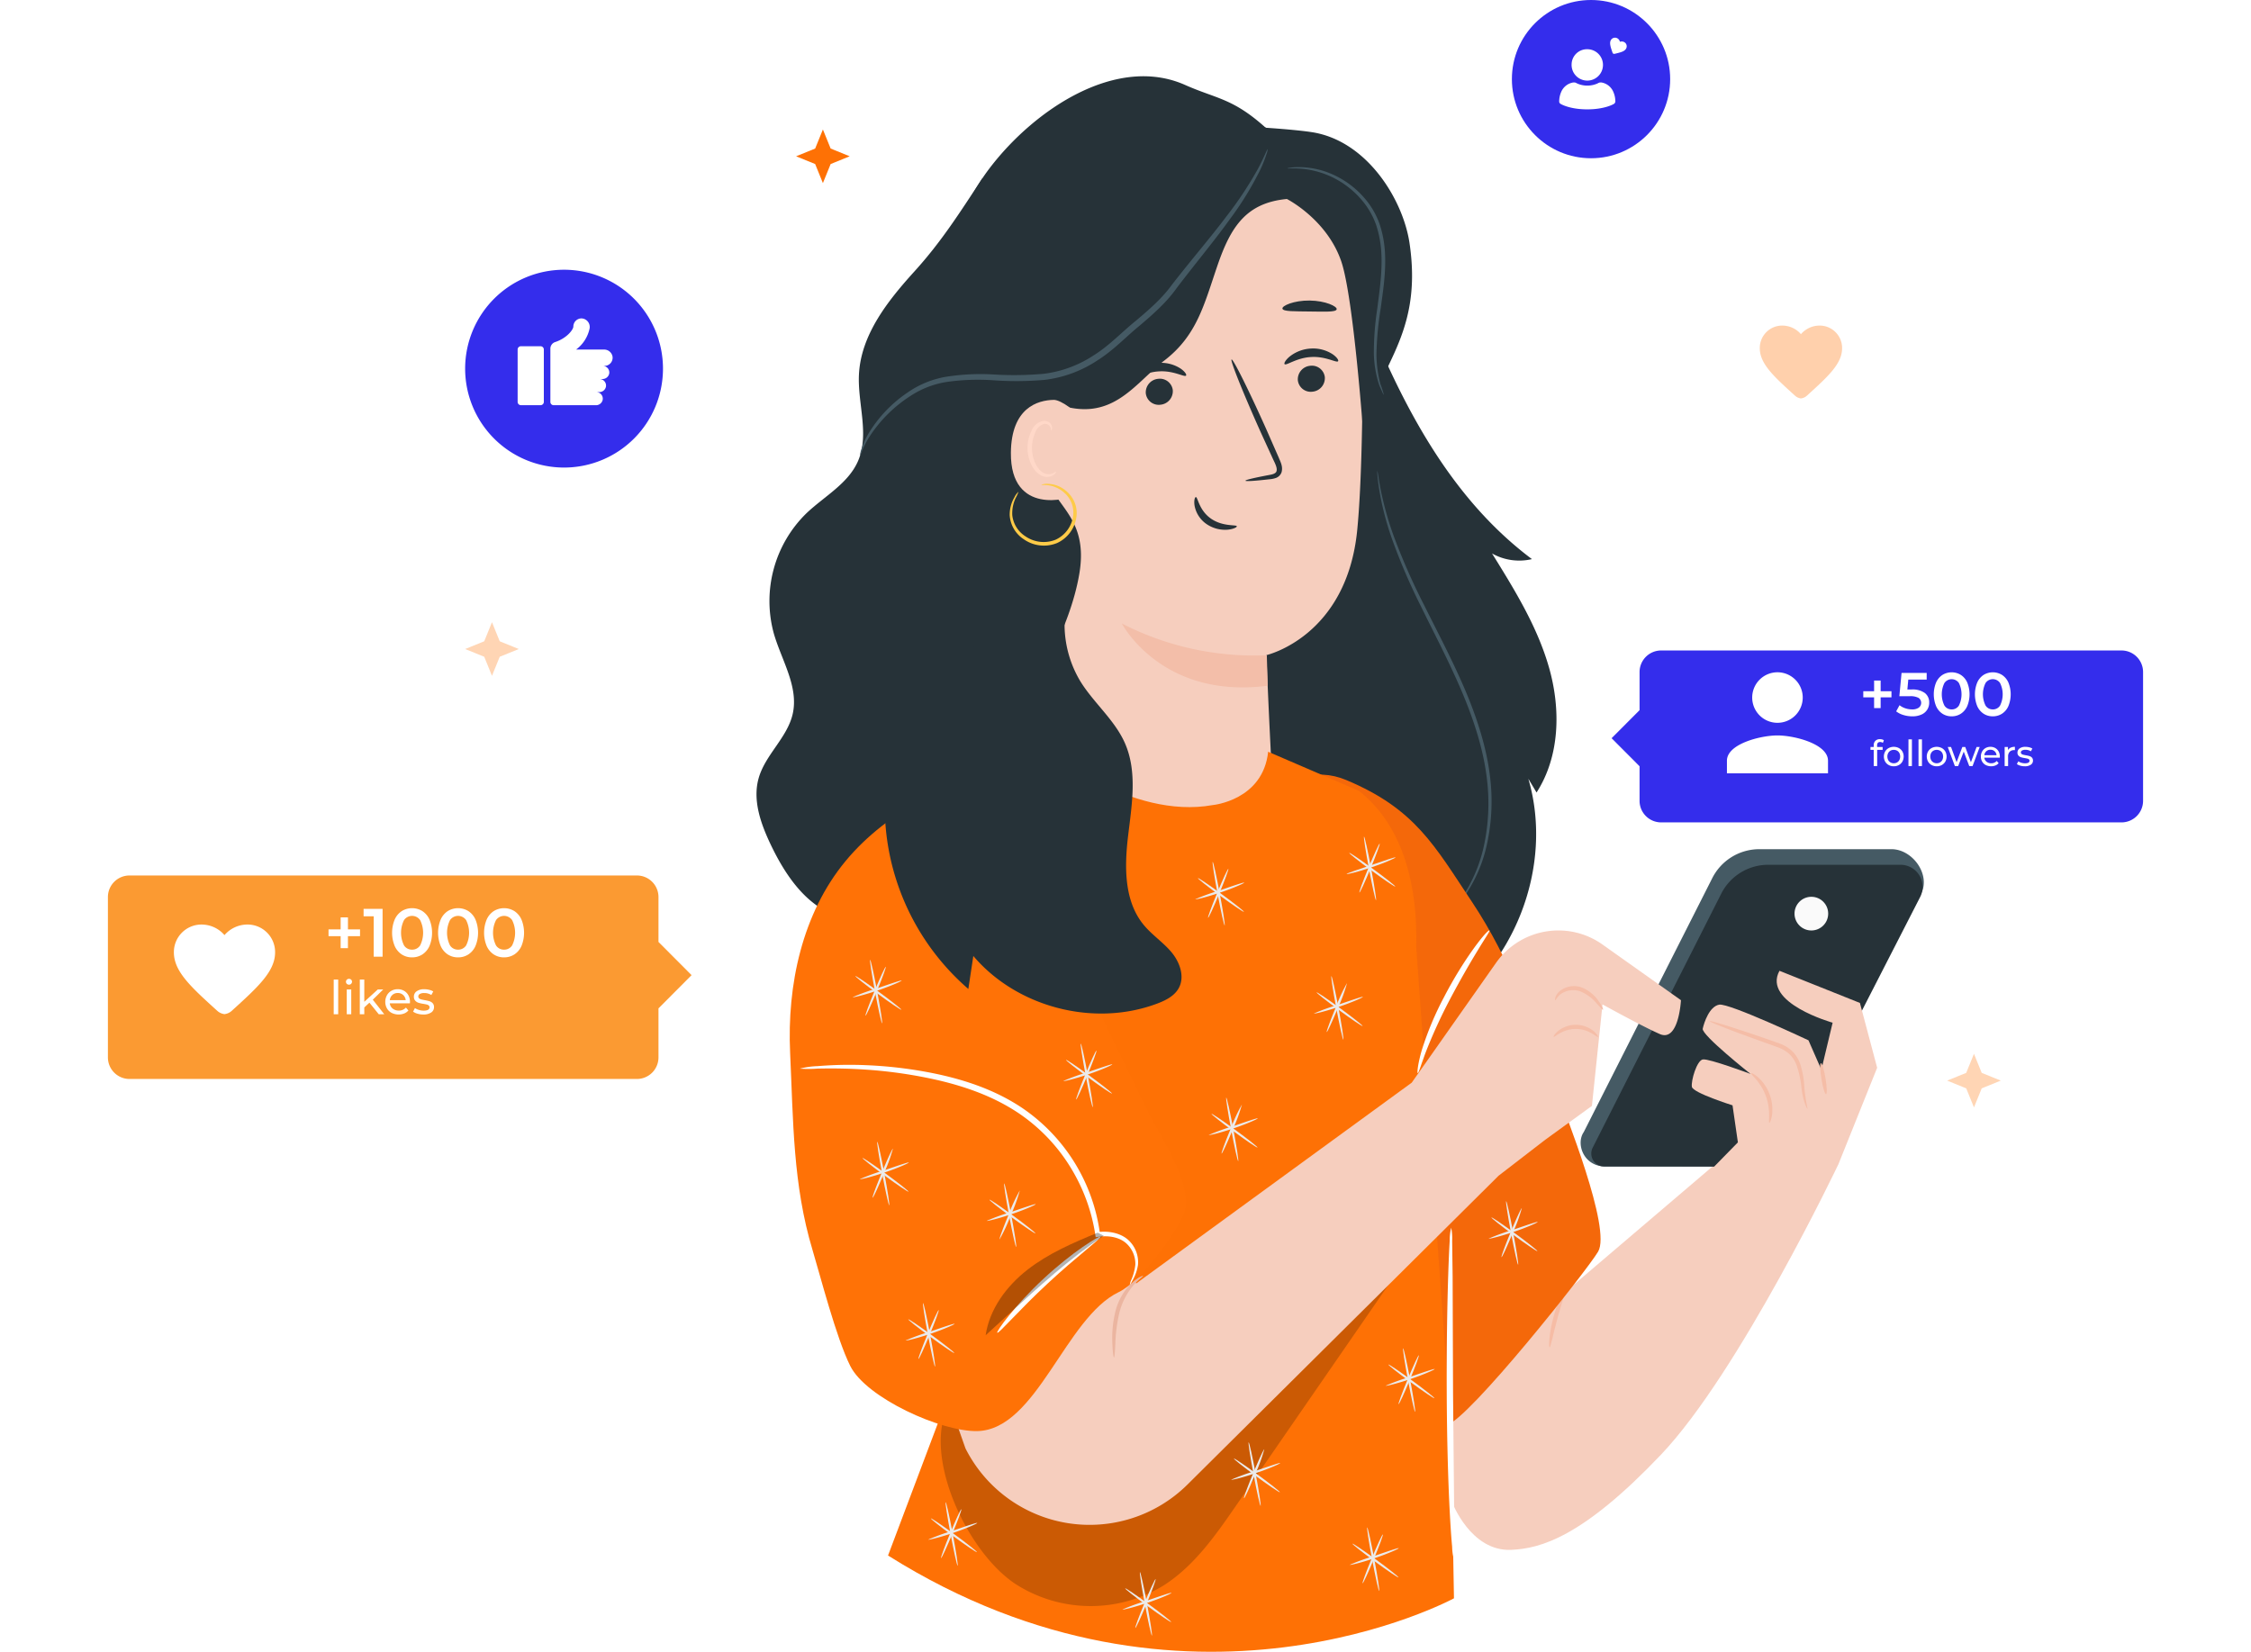 <svg id="banner-graph_1_" data-name="banner-graph (1)" xmlns="http://www.w3.org/2000/svg" xmlns:xlink="http://www.w3.org/1999/xlink" width="625.787" height="459.269" viewBox="0 0 625.787 459.269">
  <defs>
    <filter id="联合_10" x="418.035" y="150.861" width="207.752" height="107.8" filterUnits="userSpaceOnUse">
      <feOffset dy="3" input="SourceAlpha"/>
      <feGaussianBlur stdDeviation="10" result="blur"/>
      <feFlood flood-opacity="0.161"/>
      <feComposite operator="in" in2="blur"/>
      <feComposite in="SourceGraphic"/>
    </filter>
    <filter id="联合_10-2" x="0" y="213.419" width="222.262" height="116.579" filterUnits="userSpaceOnUse">
      <feOffset dy="3" input="SourceAlpha"/>
      <feGaussianBlur stdDeviation="10" result="blur-2"/>
      <feFlood flood-opacity="0.161"/>
      <feComposite operator="in" in2="blur-2"/>
      <feComposite in="SourceGraphic"/>
    </filter>
  </defs>
  <path id="路径_2459" data-name="路径 2459" d="M338.315,60.189c108.688,0,196.8,88.787,196.8,198.311S447,456.81,338.315,456.81s-196.8-88.786-196.8-198.31,88.109-198.311,196.8-198.311Z" fill="#fff"/>
  <g id="组_1421" data-name="组 1421">
    <g id="组_1154" data-name="组 1154">
      <g id="组_1121" data-name="组 1121">
        <g id="组_1120" data-name="组 1120">
          <g id="组_1119" data-name="组 1119">
            <path id="路径_1999" data-name="路径 1999" d="M431.494,326.853l4.068,32.016,48.821-41.608,26.7,6.446s-27.53,57.808-49.278,80.708-33.475,26.152-41.682,26.512c-11.284.494-16.438-13.247-16.438-13.247l-4.916-79.569Z" fill="#f6cebe"/>
          </g>
        </g>
      </g>
      <g id="组_1153" data-name="组 1153">
        <g id="组_1126" data-name="组 1126">
          <g id="组_1125" data-name="组 1125">
            <g id="组_1124" data-name="组 1124">
              <g id="组_1123" data-name="组 1123">
                <g id="组_1122" data-name="组 1122">
                  <path id="路径_2000" data-name="路径 2000" d="M435.374,358.015c-.272-.135-2.162,3.318-3.44,7.975-1.294,4.653-1.446,8.587-1.143,8.611.333.04.989-3.756,2.256-8.3C434.295,361.746,435.68,358.153,435.374,358.015Z" fill="#f6bca5"/>
                </g>
              </g>
            </g>
          </g>
        </g>
        <g id="组_1133" data-name="组 1133">
          <g id="组_1129" data-name="组 1129">
            <g id="组_1128" data-name="组 1128">
              <g id="组_1127" data-name="组 1127">
                <path id="路径_2001" data-name="路径 2001" d="M489.1,236.111h36.75c5.561,0,10.524,6.446,8.527,11.714L497.419,319.8a8.361,8.361,0,0,1-7.444,4.546l-44.8-.094c-5.141-.693-7.014-6.4-4.885-9.485L475.947,244.3a14.648,14.648,0,0,1,13.153-8.19Z" fill="#455a64"/>
              </g>
            </g>
          </g>
          <g id="组_1132" data-name="组 1132">
            <g id="组_1131" data-name="组 1131">
              <g id="组_1130" data-name="组 1130">
                <path id="路径_2002" data-name="路径 2002" d="M491.582,240.446h36.75a6.146,6.146,0,0,1,5.487,8.944l-36.077,70.417a8.361,8.361,0,0,1-7.444,4.546H446.009a3.618,3.618,0,0,1-3.238-5.245l35.661-70.47a14.637,14.637,0,0,1,13.15-8.192Z" fill="#263238"/>
              </g>
            </g>
          </g>
        </g>
        <g id="组_1149" data-name="组 1149">
          <g id="组_1136" data-name="组 1136">
            <g id="组_1135" data-name="组 1135">
              <g id="组_1134" data-name="组 1134">
                <path id="路径_2003" data-name="路径 2003" d="M494.7,269.926l22.366,8.934,4.791,18.022-10.773,26.825-39.52,5.749,11.576-11.828-1.49-10.3s-11.025-3.46-11.3-5.144,1.368-7.347,3.06-7.619,13.254,4.035,13.254,4.035-13.688-10.837-13.3-12.578,1.853-6.19,4.583-6.684,24.817,9.915,24.817,9.915l3.588,8.177,3.127-13.076s-19.63-5.5-14.779-14.428Z" fill="#f6cebe"/>
              </g>
            </g>
          </g>
          <g id="组_1140" data-name="组 1140">
            <g id="组_1139" data-name="组 1139">
              <g id="组_1138" data-name="组 1138">
                <g id="组_1137" data-name="组 1137">
                  <path id="路径_2004" data-name="路径 2004" d="M491.887,312.176c.131.04.548-.773.756-2.229a12.14,12.14,0,0,0-3.836-10.366c-1.1-.968-1.95-1.315-2.024-1.2-.222.265,2.69,2.36,4.105,6.321,1.507,3.927.656,7.417,1,7.474Z" fill="#f5bda7"/>
                </g>
              </g>
            </g>
          </g>
          <g id="组_1144" data-name="组 1144">
            <g id="组_1143" data-name="组 1143">
              <g id="组_1142" data-name="组 1142">
                <g id="组_1141" data-name="组 1141">
                  <path id="路径_2005" data-name="路径 2005" d="M502.515,308.278a48.837,48.837,0,0,1-.888-5.86,25.36,25.36,0,0,0-1.126-6.489,9.58,9.58,0,0,0-2.058-3.463,10.114,10.114,0,0,0-3.655-2.3c-5.346-1.943-10.161-3.51-13.688-4.65-3.52-1.123-5.723-1.742-5.776-1.59s2.054,1.042,5.507,2.36c3.433,1.328,8.278,3.046,13.527,4.949a9.359,9.359,0,0,1,3.275,2.014,8.776,8.776,0,0,1,1.873,3.046,28.409,28.409,0,0,1,1.311,6.214c.434,3.71,1.547,5.859,1.7,5.769Z" fill="#f5bda7"/>
                </g>
              </g>
            </g>
          </g>
          <g id="组_1148" data-name="组 1148">
            <g id="组_1147" data-name="组 1147">
              <g id="组_1146" data-name="组 1146">
                <g id="组_1145" data-name="组 1145">
                  <path id="路径_2006" data-name="路径 2006" d="M507.647,304.232c.313-.054.249-2.027-.145-4.408s-.965-4.273-1.281-4.223-.249,2.028.145,4.408S507.331,304.282,507.647,304.232Z" fill="#f5bda7"/>
                </g>
              </g>
            </g>
          </g>
        </g>
        <g id="组_1152" data-name="组 1152">
          <g id="组_1151" data-name="组 1151">
            <g id="组_1150" data-name="组 1150">
              <circle id="椭圆_145" data-name="椭圆 145" cx="4.682" cy="4.682" r="4.682" transform="translate(498.882 249.346)" fill="#fafafa"/>
            </g>
          </g>
        </g>
      </g>
    </g>
    <g id="组_1160" data-name="组 1160">
      <g id="组_1156" data-name="组 1156">
        <g id="组_1155" data-name="组 1155">
          <path id="路径_2007" data-name="路径 2007" d="M371,64.577c12.35,33.7,26.085,69.307,54.886,90.88a15.4,15.4,0,0,1-11.092-1.57c6.3,10.144,12.673,20.456,15.9,31.935s2.939,24.494-3.527,34.531l-2.283-3.826c7.185,24.478-3.991,53.091-25.9,66.318-9.472,5.719-22.11,8.483-31.384,2.454-7.051-4.583-10.373-12.982-13.281-20.843q-28.339-76.65-56.682-153.3c-5.272-14.256-10.628-29.336-8.016-44.3,2.939-16.855,16.8-31.3,33.589-34.995s35.482,3.564,45.3,17.608" fill="#263238"/>
        </g>
      </g>
      <g id="组_1159" data-name="组 1159">
        <g id="组_1158" data-name="组 1158">
          <g id="组_1157" data-name="组 1157">
            <path id="路径_2008" data-name="路径 2008" d="M403.984,252.892a6.522,6.522,0,0,0,.932-.952,29.286,29.286,0,0,0,2.377-2.986,39.99,39.99,0,0,0,5.746-12.763,55.573,55.573,0,0,0,1.136-20.705c-.962-7.807-3.611-16.1-7.175-24.377-3.588-8.292-7.632-15.877-11.089-22.857a180.98,180.98,0,0,1-8.342-18.9A90.394,90.394,0,0,1,383.8,135.97c-.625-3.228-.8-5.047-.9-5.033a6.788,6.788,0,0,0,.054,1.325c.054.868.212,2.142.457,3.776a80.6,80.6,0,0,0,3.477,13.553,169.64,169.64,0,0,0,8.177,19.078c3.42,7.017,7.431,14.6,10.995,22.84,3.544,8.231,6.183,16.418,7.182,24.1a56.014,56.014,0,0,1-.9,20.412,41.7,41.7,0,0,1-5.376,12.716c-1.8,2.75-3.083,4.069-2.985,4.155Z" fill="#455a64"/>
          </g>
        </g>
      </g>
    </g>
    <g id="组_1239" data-name="组 1239">
      <g id="组_1205" data-name="组 1205">
        <g id="组_1198" data-name="组 1198">
          <g id="组_1197" data-name="组 1197">
            <g id="组_1196" data-name="组 1196">
              <g id="组_1195" data-name="组 1195">
                <g id="组_1194" data-name="组 1194">
                  <g id="组_1164" data-name="组 1164">
                    <g id="组_1163" data-name="组 1163">
                      <g id="组_1162" data-name="组 1162">
                        <g id="组_1161" data-name="组 1161">
                          <path id="路径_2009" data-name="路径 2009" d="M333.238,45.587a47.84,47.84,0,0,1,45.61,47.731c.037,19.784-.276,41.3-1.533,54.062-2.925,29.689-25.247,34.77-25.247,34.77s.713,18.445,1.7,35.95c.938,16.674-12.736,31.343-30.556,32.779-17.65,1.419-32.782-10.682-33.982-27.174L283.25,95.591a47.828,47.828,0,0,1,49.987-50Z" fill="#f6cebe"/>
                        </g>
                      </g>
                    </g>
                  </g>
                  <g id="组_1174" data-name="组 1174">
                    <g id="组_1168" data-name="组 1168">
                      <g id="组_1167" data-name="组 1167">
                        <g id="组_1166" data-name="组 1166">
                          <g id="组_1165" data-name="组 1165">
                            <path id="路径_2010" data-name="路径 2010" d="M368.306,104.883a3.781,3.781,0,0,1-3.413,4.021,3.615,3.615,0,0,1-4.089-3.171,3.782,3.782,0,0,1,3.406-4.025,3.618,3.618,0,0,1,4.1,3.175Z" fill="#263238"/>
                          </g>
                        </g>
                      </g>
                    </g>
                    <g id="组_1173" data-name="组 1173">
                      <g id="组_1172" data-name="组 1172">
                        <g id="组_1171" data-name="组 1171">
                          <g id="组_1170" data-name="组 1170">
                            <g id="组_1169" data-name="组 1169">
                              <path id="路径_2011" data-name="路径 2011" d="M371.991,100.442c-.44.521-3.423-1.426-7.481-1.174-4.058.2-6.913,2.458-7.384,1.987-.229-.205.2-1.123,1.436-2.145a10.389,10.389,0,0,1,5.874-2.2,9.959,9.959,0,0,1,5.992,1.55c1.3.886,1.779,1.75,1.563,1.982Z" fill="#263238"/>
                            </g>
                          </g>
                        </g>
                      </g>
                    </g>
                  </g>
                  <g id="组_1184" data-name="组 1184">
                    <g id="组_1178" data-name="组 1178">
                      <g id="组_1177" data-name="组 1177">
                        <g id="组_1176" data-name="组 1176">
                          <g id="组_1175" data-name="组 1175">
                            <path id="路径_2012" data-name="路径 2012" d="M326.04,108.506a3.781,3.781,0,0,1-3.413,4.021,3.618,3.618,0,0,1-4.092-3.171,3.784,3.784,0,0,1,3.409-4.025,3.62,3.62,0,0,1,4.1,3.175Z" fill="#263238"/>
                          </g>
                        </g>
                      </g>
                    </g>
                    <g id="组_1183" data-name="组 1183">
                      <g id="组_1182" data-name="组 1182">
                        <g id="组_1181" data-name="组 1181">
                          <g id="组_1180" data-name="组 1180">
                            <g id="组_1179" data-name="组 1179">
                              <path id="路径_2013" data-name="路径 2013" d="M329.725,104.43c-.441.518-3.426-1.426-7.481-1.173-4.058.192-6.913,2.458-7.384,1.987-.229-.208.191-1.123,1.436-2.145a10.363,10.363,0,0,1,5.874-2.2,9.972,9.972,0,0,1,5.992,1.547c1.3.885,1.778,1.747,1.563,1.984Z" fill="#263238"/>
                            </g>
                          </g>
                        </g>
                      </g>
                    </g>
                  </g>
                  <g id="组_1189" data-name="组 1189">
                    <g id="组_1188" data-name="组 1188">
                      <g id="组_1187" data-name="组 1187">
                        <g id="组_1186" data-name="组 1186">
                          <g id="组_1185" data-name="组 1185">
                            <path id="路径_2014" data-name="路径 2014" d="M346.24,133.659c-.034-.229,2.465-.814,6.523-1.58,1.029-.168,2-.43,2.132-1.15.2-.763-.3-1.856-.874-3.029l-3.534-7.713c-4.922-10.984-8.55-20.043-8.106-20.238s4.8,8.554,9.717,19.538q1.78,4.065,3.406,7.767c.464,1.153,1.217,2.451.78,4.035a2.6,2.6,0,0,1-1.614,1.617,7.017,7.017,0,0,1-1.745.35c-4.1.463-6.655.635-6.685.4Z" fill="#263238"/>
                          </g>
                        </g>
                      </g>
                    </g>
                  </g>
                  <g id="组_1193" data-name="组 1193">
                    <g id="组_1192" data-name="组 1192">
                      <g id="组_1191" data-name="组 1191">
                        <g id="组_1190" data-name="组 1190">
                          <path id="路径_2015" data-name="路径 2015" d="M352.18,182.186a80.473,80.473,0,0,1-40.307-8.829s10.974,21.145,40.543,17.306Z" fill="#f3bea9"/>
                        </g>
                      </g>
                    </g>
                  </g>
                </g>
              </g>
            </g>
          </g>
        </g>
        <g id="组_1201" data-name="组 1201">
          <g id="组_1200" data-name="组 1200">
            <g id="组_1199" data-name="组 1199">
              <path id="路径_2016" data-name="路径 2016" d="M316.328,93.142c.491.713,3.436-.515,7.128-1.318,3.678-.861,6.866-1.015,7-1.869.175-.8-3.339-2.088-7.673-1.1C318.446,89.824,315.827,92.5,316.328,93.142Z" fill="#263238"/>
            </g>
          </g>
        </g>
        <g id="组_1204" data-name="组 1204">
          <g id="组_1203" data-name="组 1203">
            <g id="组_1202" data-name="组 1202">
              <path id="路径_2017" data-name="路径 2017" d="M356.525,85.827c.2.837,3.537.716,7.528.783,3.994.03,7.32.236,7.545-.6.232-.787-3.08-2.4-7.508-2.448S356.313,85.04,356.525,85.827Z" fill="#263238"/>
            </g>
          </g>
        </g>
      </g>
      <g id="组_1207" data-name="组 1207">
        <g id="组_1206" data-name="组 1206">
          <path id="路径_2018" data-name="路径 2018" d="M241.356,226s10.463-20.742,3.944-39.376-4.015-32.6,5.38-39.934c6.59-5.141,7.41-13.641,6.782-20.352a132.67,132.67,0,0,1,.736-33.778c2.626-16.109,7.32-33.236,16.99-45.889,12.571-16.451,35.334-31.459,54.257-23.059,8.779,3.9,13.251,3.655,22.423,11.906,0,0,8.429.541,12.878,1.237,15.355,2.4,25.3,18.785,27.1,30.785,4.152,27.783-11.163,35.711-12.74,54.6,0,0-2.767-39.386-6.234-49.483-4.021-11.718-15.11-17.326-15.11-17.326-11.348,1.059-15.638,7.781-19.327,18.563s-5.662,19.336-14.68,26.3c-8.5,6.56-14.623,17.622-30.167,12.057,0,0-4.8,9.135-3.12,18.721s12.319,12.222,9.6,28.485-12.6,29.534-12.313,35.624" fill="#263238"/>
        </g>
      </g>
      <g id="组_1217" data-name="组 1217">
        <g id="组_1216" data-name="组 1216">
          <g id="组_1215" data-name="组 1215">
            <g id="组_1214" data-name="组 1214">
              <g id="组_1213" data-name="组 1213">
                <g id="组_1212" data-name="组 1212">
                  <path id="路径_2020" data-name="路径 2020" d="M332.444,138.214c.545-.074.824,3.581,4.143,5.938s7.178,1.668,7.246,2.175c.071.225-.814.773-2.454.942a9.111,9.111,0,0,1-6.032-1.611,7.955,7.955,0,0,1-3.241-5c-.254-1.513.086-2.447.338-2.444Z" fill="#263238"/>
                </g>
              </g>
            </g>
          </g>
        </g>
      </g>
      <g id="组_1236" data-name="组 1236">
        <g id="组_1219" data-name="组 1219">
          <g id="组_1218" data-name="组 1218">
            <path id="路径_2021" data-name="路径 2021" d="M273.07,49.627c-6.466,9.818-11.4,17.615-18.859,25.843s-14.9,17.645-15.423,28.734c-.376,8.06,2.959,16.559-.245,23.967-2.74,6.328-9.408,9.821-14.394,14.582a34.111,34.111,0,0,0-9.018,33.411c2.152,7.441,6.94,14.733,5.252,22.3-1.476,6.6-7.582,11.331-9.455,17.834-1.782,6.2.588,12.784,3.366,18.6,4.243,8.9,10.534,18.049,20.15,20.2,6.526,1.456,13.5-.736,18.873-4.714s9.337-9.576,12.578-15.426a94.235,94.235,0,0,0,11.344-36.615c1.463-15.335-.864-30.738-2.37-46.07a435.236,435.236,0,0,1-.05-84.545c.666-6.862,3.423-13.536-1.748-18.1" fill="#263238"/>
          </g>
        </g>
        <g id="组_1229" data-name="组 1229">
          <g id="组_1223" data-name="组 1223">
            <g id="组_1222" data-name="组 1222">
              <g id="组_1221" data-name="组 1221">
                <g id="组_1220" data-name="组 1220">
                  <path id="路径_2022" data-name="路径 2022" d="M300.065,116.681c-.1-1.95-5.158-5.541-7.111-5.5-4.512.084-11.8,2.212-11.923,14.687-.168,17.817,16.721,12.6,16.758,12.084C297.816,137.548,300.431,123.588,300.065,116.681Z" fill="#f6cebe"/>
                </g>
              </g>
            </g>
          </g>
          <g id="组_1228" data-name="组 1228">
            <g id="组_1227" data-name="组 1227">
              <g id="组_1226" data-name="组 1226">
                <g id="组_1225" data-name="组 1225">
                  <g id="组_1224" data-name="组 1224">
                    <path id="路径_2023" data-name="路径 2023" d="M293.548,131.143c-.077-.057-.313.215-.837.451a3.105,3.105,0,0,1-2.32.027c-1.876-.71-3.433-3.712-3.49-6.923a10.231,10.231,0,0,1,.911-4.438,3.59,3.59,0,0,1,2.357-2.36,1.581,1.581,0,0,1,1.822.868c.235.5.121.857.212.888.05.044.387-.3.252-1.032a2,2,0,0,0-.693-1.123,2.343,2.343,0,0,0-1.712-.471,4.361,4.361,0,0,0-3.268,2.734,10.5,10.5,0,0,0-1.123,4.956c.077,3.591,1.886,6.967,4.455,7.737a3.321,3.321,0,0,0,2.841-.444C293.515,131.577,293.612,131.177,293.548,131.143Z" fill="#ffd8c8"/>
                  </g>
                </g>
              </g>
            </g>
          </g>
        </g>
        <g id="组_1232" data-name="组 1232">
          <g id="组_1231" data-name="组 1231">
            <g id="组_1230" data-name="组 1230">
              <path id="路径_2024" data-name="路径 2024" d="M384.721,109.809a21.918,21.918,0,0,0-.955-2.986,33.519,33.519,0,0,1-1.109-8.382,88.116,88.116,0,0,1,1.167-12.575c.629-4.724,1.513-9.973,1.207-15.567a30.215,30.215,0,0,0-1.506-8.026,22.235,22.235,0,0,0-3.739-6.647,25.18,25.18,0,0,0-10.3-7.545,23.1,23.1,0,0,0-8.463-1.611,13.543,13.543,0,0,0-2.337.168,2.535,2.535,0,0,0-.8.165c.01.114,1.126-.057,3.13.061a24.647,24.647,0,0,1,8.2,1.883,25.026,25.026,0,0,1,9.841,7.461,21.759,21.759,0,0,1,3.53,6.392,29.814,29.814,0,0,1,1.431,7.761c.3,5.44-.541,10.652-1.12,15.386a80.268,80.268,0,0,0-.958,12.713,30.2,30.2,0,0,0,1.449,8.49c.366.952.719,1.664.938,2.152a2.6,2.6,0,0,0,.394.707Z" fill="#455a64"/>
            </g>
          </g>
        </g>
        <g id="组_1235" data-name="组 1235">
          <g id="组_1234" data-name="组 1234">
            <g id="组_1233" data-name="组 1233">
              <path id="路径_2025" data-name="路径 2025" d="M283.152,136.725a4.854,4.854,0,0,0-1.123,1.523,9.49,9.49,0,0,0-1.328,5.027,8.619,8.619,0,0,0,3.867,6.63,9.74,9.74,0,0,0,9.3,1.086,9.362,9.362,0,0,0,5.424-7.622,7.818,7.818,0,0,0-.76-4.166,8.613,8.613,0,0,0-2.313-2.844,8.115,8.115,0,0,0-4.859-1.836,3.685,3.685,0,0,0-1.88.306c.017.094.683-.044,1.853.087a8.251,8.251,0,0,1,4.428,1.994,7.34,7.34,0,0,1,2.6,6.371,8.532,8.532,0,0,1-4.9,6.782,8.919,8.919,0,0,1-8.369-.932,7.983,7.983,0,0,1-3.678-5.9,10,10,0,0,1,.962-4.8,11.118,11.118,0,0,0,.776-1.706Z" fill="#fecb48"/>
            </g>
          </g>
        </g>
      </g>
      <g id="组_1238" data-name="组 1238">
        <g id="组_1237" data-name="组 1237">
          <path id="路径_2026" data-name="路径 2026" d="M239.107,126.631a5.26,5.26,0,0,1,.3-1.533,20.6,20.6,0,0,1,1.779-4.109,36.576,36.576,0,0,1,11.233-11.923,26.357,26.357,0,0,1,10.6-4.31,61.584,61.584,0,0,1,13.036-.646,92.585,92.585,0,0,0,14.125-.185,32.384,32.384,0,0,0,13.886-5.138c4.354-2.707,7.861-6.513,11.751-9.636,3.786-3.188,7.323-6.291,9.949-9.936,5.608-7.222,10.954-13.409,15.073-18.9a102.952,102.952,0,0,0,8.95-13.506c1.792-3.379,2.478-5.4,2.633-5.346a5.245,5.245,0,0,1-.377,1.51,33.257,33.257,0,0,1-1.648,4.142,87.6,87.6,0,0,1-8.564,13.937c-4.015,5.618-9.3,11.929-14.781,19.135-2.68,3.8-6.365,7.078-10.127,10.272-3.816,3.083-7.316,6.923-11.916,9.8a33.8,33.8,0,0,1-14.619,5.366,90.964,90.964,0,0,1-14.394.1,61.825,61.825,0,0,0-12.726.461A25.4,25.4,0,0,0,253.1,110.1a38.118,38.118,0,0,0-11.331,11.237c-2.052,3.219-2.483,5.354-2.664,5.294Z" fill="#455a64"/>
        </g>
      </g>
    </g>
    <g id="组_1420" data-name="组 1420">
      <g id="组_1271" data-name="组 1271">
        <g id="组_1270" data-name="组 1270">
          <g id="组_1242" data-name="组 1242">
            <g id="组_1241" data-name="组 1241">
              <g id="组_1240" data-name="组 1240">
                <path id="路径_2027" data-name="路径 2027" d="M334.933,249.345c6.412-19.663,22.1-39.685,39.339-32.46,19.185,8.039,24.518,18.227,35.032,34.016s16.963,33.865,23.311,51.729c2.481,6.99,15.463,39.036,11.657,45.4-3.285,5.491-35.889,46.568-42.082,48.215-15.978,4.25-16.859-54.953-33.115-51.931-6.519,1.21-13.674,2.229-19.441-1.042-7.326-4.156-9.559-13.459-11.082-21.724q-8.034-43.515-16.065-87.03" fill="#f4680a"/>
              </g>
            </g>
          </g>
          <g id="组_1252" data-name="组 1252">
            <g id="组_1247" data-name="组 1247">
              <g id="组_1246" data-name="组 1246">
                <g id="组_1245" data-name="组 1245">
                  <g id="组_1244" data-name="组 1244">
                    <g id="组_1243" data-name="组 1243">
                      <path id="路径_2028" data-name="路径 2028" d="M352.551,209.014l25.237,10.88c12.757,10.044,16.357,27.248,15.927,43.451L403.382,397.9l.827,46.5s-74.3,40.354-157.332-11.9l13.816-36.669-25.14-87.49c-1.806-12.757-2.908-39.2.42-51.759,8.54-32.2,31.374-41.83,54.829-48.279,0,0,23.466,19.686,46.356,15.54C337.158,223.842,351.122,222.544,352.551,209.014Z" fill="#fe7105"/>
                    </g>
                  </g>
                </g>
              </g>
            </g>
            <g id="组_1251" data-name="组 1251">
              <g id="组_1250" data-name="组 1250" opacity="0.2">
                <g id="组_1249" data-name="组 1249">
                  <g id="组_1248" data-name="组 1248">
                    <path id="路径_2029" data-name="路径 2029" d="M387.279,355.375q-21.843,31.648-43.683,63.3c-5.692,8.248-11.61,16.721-20.06,22.117a38.675,38.675,0,0,1-41.306-.424c-12.111-8.1-22.88-29.81-20.328-44.157.3-1.7,6.076,1.432,6.076,1.432,1.819-1.954,4.9-2.186,7.461-1.429s4.785,2.32,7.138,3.571c13.715,7.279,31.132,3.369,44-5.323s22.312-21.435,32.164-33.435c3.641-4.438,7.622-8.981,13.012-10.964s12.545-.36,14.828,4.909"/>
                  </g>
                </g>
              </g>
            </g>
          </g>
          <g id="组_1269" data-name="组 1269">
            <g id="组_1268" data-name="组 1268">
              <g id="组_1255" data-name="组 1255">
                <g id="组_1254" data-name="组 1254">
                  <g id="组_1253" data-name="组 1253">
                    <path id="路径_2030" data-name="路径 2030" d="M312,342.066l3.846,14.808,76.617-55.844,23.465-33.352a21.176,21.176,0,0,1,29.557-5.071l21.828,15.49s-.588,11.758-5.894,9.408-15.914-8.231-15.914-8.231l-2.945,28.217-12.965,9.4-12.968,10-86.508,85.881A38.635,38.635,0,0,1,268.4,402.705l-12.82-36.4Z" fill="#f6cebe"/>
                  </g>
                </g>
              </g>
              <g id="组_1259" data-name="组 1259">
                <g id="组_1258" data-name="组 1258">
                  <g id="组_1257" data-name="组 1257">
                    <g id="组_1256" data-name="组 1256">
                      <path id="路径_2031" data-name="路径 2031" d="M317.774,354.766c-.044-.118-1.479.35-3.214,1.98a16.853,16.853,0,0,0-4.482,7.935,31.235,31.235,0,0,0-.831,9.028c.094,2.306.289,3.719.444,3.715s.259-1.426.373-3.709a43.271,43.271,0,0,1,1.13-8.739,18.8,18.8,0,0,1,3.951-7.663c1.483-1.672,2.727-2.382,2.629-2.547Z" fill="#ebb5a0"/>
                    </g>
                  </g>
                </g>
              </g>
              <g id="组_1263" data-name="组 1263">
                <g id="组_1262" data-name="组 1262">
                  <g id="组_1261" data-name="组 1261">
                    <g id="组_1260" data-name="组 1260">
                      <path id="路径_2032" data-name="路径 2032" d="M445.643,280.741c.124-.084-.245-.985-1.15-2.29a10.3,10.3,0,0,0-4.862-3.931,6.322,6.322,0,0,0-6.18,1.19c-1.254,1.207-1.207,2.394-1.089,2.377.185.064.444-.915,1.611-1.748a6.062,6.062,0,0,1,5.282-.726,11.8,11.8,0,0,1,4.6,3.352c1.032,1.123,1.647,1.87,1.788,1.776Z" fill="#f5bda7"/>
                    </g>
                  </g>
                </g>
              </g>
              <g id="组_1267" data-name="组 1267">
                <g id="组_1266" data-name="组 1266">
                  <g id="组_1265" data-name="组 1265">
                    <g id="组_1264" data-name="组 1264">
                      <path id="路径_2033" data-name="路径 2033" d="M431.927,288.273c.131.118.709-.41,1.762-1a8.665,8.665,0,0,1,8.806.037c1.049.592,1.624,1.123,1.755,1.009.111-.087-.259-.841-1.294-1.685a7.872,7.872,0,0,0-9.72-.037C432.193,287.436,431.812,288.186,431.927,288.273Z" fill="#f5bda7"/>
                    </g>
                  </g>
                </g>
              </g>
            </g>
          </g>
        </g>
      </g>
      <g id="组_1274" data-name="组 1274">
        <g id="组_1273" data-name="组 1273">
          <g id="组_1272" data-name="组 1272">
            <path id="路径_2034" data-name="路径 2034" d="M282.2,210.076c-17.245,7.205-35.19,14.922-47.1,29.3-12.1,14.613-16.321,34.467-15.44,53.4s.76,36.636,6.23,54.789c2.139,7.1,6.593,24.437,10.49,32.241,4.435,8.877,25.332,18.341,35.348,18.1,16.526-.407,24.41-31.511,39.312-38.66,5.978-2.868,15.248-15.4,17.958-21.438,3.443-7.673-6.728-22.208-10.4-29.773l-38.636-79.66" fill="#ff7206"/>
          </g>
        </g>
      </g>
      <g id="组_1276" data-name="组 1276">
        <g id="组_1275" data-name="组 1275">
          <path id="路径_2035" data-name="路径 2035" d="M314.1,357.2a4.77,4.77,0,0,1,.461-1.456,14.553,14.553,0,0,0,1.066-4.092,7.658,7.658,0,0,0-2.37-5.807c-1.792-1.748-4.852-2.441-8.012-1.95l-.642.1-.1-.666a50.083,50.083,0,0,0-6.17-17.535,49.177,49.177,0,0,0-15.1-16.25c-7.182-4.828-15.161-7.495-22.48-9.206a128.609,128.609,0,0,0-19.848-2.925c-5.709-.4-10.352-.36-13.56-.3a33.647,33.647,0,0,1-5,.017,23.231,23.231,0,0,1,4.963-.7,108.085,108.085,0,0,1,13.668-.255,118.19,118.19,0,0,1,20.133,2.585c7.454,1.654,15.658,4.324,23.1,9.324a50.278,50.278,0,0,1,21.6,35.065l-.743-.565c3.45-.457,6.9.393,8.927,2.5a8.34,8.34,0,0,1,2.367,6.624,12.544,12.544,0,0,1-1.449,4.183C314.442,356.79,314.16,357.234,314.1,357.2Z" fill="#fff"/>
        </g>
      </g>
      <g id="组_1278" data-name="组 1278">
        <g id="组_1277" data-name="组 1277">
          <path id="路径_2036" data-name="路径 2036" d="M277.241,370.566c-.363-.269,4.8-7.545,12.837-14.993,8.009-7.481,15.638-12.107,15.877-11.728.3.423-6.792,5.632-14.683,13.009C283.347,364.194,277.641,370.888,277.241,370.566Z" fill="#fff"/>
        </g>
      </g>
      <g id="组_1280" data-name="组 1280">
        <g id="组_1279" data-name="组 1279" opacity="0.3">
          <path id="路径_2037" data-name="路径 2037" d="M305.155,342.742c-6.829,2.8-13.7,5.76-19.518,10.3s-10.544,10.914-11.627,18.217l6.375-5.827c8.456-7.723,16.949-15.48,26.468-21.845"/>
        </g>
      </g>
      <g id="组_1282" data-name="组 1282">
        <g id="组_1281" data-name="组 1281">
          <path id="路径_2038" data-name="路径 2038" d="M394.135,298.361c-.2-.03.01-2.576,1.17-6.5a86.846,86.846,0,0,1,6.156-14.653c5.713-11.035,12.148-18.916,12.625-18.5.178.165-1.254,2.179-3.329,5.635-2.1,3.43-4.889,8.244-7.747,13.674a143.518,143.518,0,0,0-6.533,14.243c-1.434,3.744-2.069,6.155-2.342,6.1Z" fill="#fff"/>
        </g>
      </g>
      <g id="组_1284" data-name="组 1284">
        <g id="组_1283" data-name="组 1283">
          <path id="路径_2039" data-name="路径 2039" d="M404.209,433.646a14.607,14.607,0,0,1-.511-3.608c-.229-2.33-.454-5.706-.676-9.882-.437-8.348-.767-19.895-.824-32.644s.131-24.3.4-32.655c.135-4.176.279-7.555.427-9.889a14.374,14.374,0,0,1,.414-3.621,14.966,14.966,0,0,1,.269,3.635q.051,4.075.128,9.892c.03,8.776.071,20.1.118,32.628l.309,32.614q.071,5.8.118,9.888a14.615,14.615,0,0,1-.172,3.642Z" fill="#fff"/>
        </g>
      </g>
      <g id="组_1293" data-name="组 1293">
        <g id="组_1286" data-name="组 1286">
          <g id="组_1285" data-name="组 1285">
            <path id="路径_2040" data-name="路径 2040" d="M373.456,289.077c-.168.03-1.046-3.9-1.967-8.789s-1.53-8.87-1.362-8.9,1.046,3.9,1.967,8.789S373.621,289.046,373.456,289.077Z" fill="#ebebeb"/>
          </g>
        </g>
        <g id="组_1288" data-name="组 1288">
          <g id="组_1287" data-name="组 1287">
            <path id="路径_2041" data-name="路径 2041" d="M378.887,277.174c.061.155-2.885,1.479-6.654,2.754s-6.91,2.028-6.953,1.866a58.419,58.419,0,0,1,6.758-2.444C375.79,278.076,378.823,277.013,378.887,277.174Z" fill="#ebebeb"/>
          </g>
        </g>
        <g id="组_1290" data-name="组 1290">
          <g id="组_1289" data-name="组 1289">
            <path id="路径_2042" data-name="路径 2042" d="M368.843,286.948c-.155-.064.982-3.164,2.539-6.923a45.324,45.324,0,0,1,3.1-6.688,44.966,44.966,0,0,1-2.539,6.923C370.382,284.019,369,287.012,368.843,286.948Z" fill="#ebebeb"/>
          </g>
        </g>
        <g id="组_1292" data-name="组 1292">
          <g id="组_1291" data-name="组 1291">
            <path id="路径_2043" data-name="路径 2043" d="M378.815,285.287c-.1.138-3.046-1.849-6.58-4.438s-6.321-4.8-6.224-4.936,3.05,1.849,6.583,4.442,6.326,4.8,6.221,4.932Z" fill="#ebebeb"/>
          </g>
        </g>
      </g>
      <g id="组_1302" data-name="组 1302">
        <g id="组_1295" data-name="组 1295">
          <g id="组_1294" data-name="组 1294">
            <path id="路径_2044" data-name="路径 2044" d="M393.4,392.562c-.168.03-1.049-3.907-1.967-8.789s-1.53-8.873-1.362-8.9,1.046,3.9,1.964,8.789,1.534,8.866,1.365,8.9Z" fill="#ebebeb"/>
          </g>
        </g>
        <g id="组_1297" data-name="组 1297">
          <g id="组_1296" data-name="组 1296">
            <path id="路径_2045" data-name="路径 2045" d="M398.839,380.659c.061.151-2.885,1.476-6.654,2.754s-6.91,2.024-6.953,1.866a59.84,59.84,0,0,1,6.755-2.448C395.736,381.553,398.775,380.5,398.839,380.659Z" fill="#ebebeb"/>
          </g>
        </g>
        <g id="组_1299" data-name="组 1299">
          <g id="组_1298" data-name="组 1298">
            <path id="路径_2046" data-name="路径 2046" d="M388.8,390.43c-.155-.064.979-3.164,2.539-6.919s2.945-6.755,3.1-6.688-.978,3.164-2.538,6.923S388.953,390.5,388.8,390.43Z" fill="#ebebeb"/>
          </g>
        </g>
        <g id="组_1301" data-name="组 1301">
          <g id="组_1300" data-name="组 1300">
            <path id="路径_2047" data-name="路径 2047" d="M398.772,388.767c-.1.134-3.046-1.853-6.583-4.442s-6.321-4.8-6.22-4.933,3.046,1.849,6.583,4.438S398.872,388.634,398.772,388.767Z" fill="#ebebeb"/>
          </g>
        </g>
      </g>
      <g id="组_1311" data-name="组 1311">
        <g id="组_1304" data-name="组 1304">
          <g id="组_1303" data-name="组 1303">
            <path id="路径_2048" data-name="路径 2048" d="M422.045,351.655c-.165.034-1.046-3.9-1.967-8.786s-1.53-8.873-1.362-8.9,1.046,3.9,1.967,8.789S422.213,351.629,422.045,351.655Z" fill="#ebebeb"/>
          </g>
        </g>
        <g id="组_1306" data-name="组 1306">
          <g id="组_1305" data-name="组 1305">
            <path id="路径_2049" data-name="路径 2049" d="M427.476,339.76c.061.151-2.885,1.476-6.654,2.754s-6.909,2.024-6.953,1.866a59.674,59.674,0,0,1,6.758-2.448C424.379,340.654,427.412,339.6,427.476,339.76Z" fill="#ebebeb"/>
          </g>
        </g>
        <g id="组_1308" data-name="组 1308">
          <g id="组_1307" data-name="组 1307">
            <path id="路径_2050" data-name="路径 2050" d="M417.433,349.527c-.158-.064.978-3.164,2.535-6.919s2.949-6.755,3.1-6.688a45.054,45.054,0,0,1-2.535,6.923C418.976,346.6,417.59,349.6,417.433,349.527Z" fill="#ebebeb"/>
          </g>
        </g>
        <g id="组_1310" data-name="组 1310">
          <g id="组_1309" data-name="组 1309">
            <path id="路径_2051" data-name="路径 2051" d="M427.413,347.874c-.1.134-3.05-1.853-6.583-4.442s-6.321-4.8-6.22-4.936,3.046,1.853,6.583,4.442S427.51,347.736,427.413,347.874Z" fill="#ebebeb"/>
          </g>
        </g>
      </g>
      <g id="组_1320" data-name="组 1320">
        <g id="组_1313" data-name="组 1313">
          <g id="组_1312" data-name="组 1312">
            <path id="路径_2052" data-name="路径 2052" d="M382.534,250.3c-.168.03-1.049-3.9-1.967-8.789s-1.53-8.87-1.362-8.9,1.046,3.9,1.964,8.792,1.53,8.866,1.365,8.9Z" fill="#ebebeb"/>
          </g>
        </g>
        <g id="组_1315" data-name="组 1315">
          <g id="组_1314" data-name="组 1314">
            <path id="路径_2053" data-name="路径 2053" d="M387.962,238.393c.064.155-2.882,1.479-6.651,2.757s-6.909,2.024-6.957,1.863,3.009-1.17,6.758-2.444,6.786-2.337,6.85-2.176Z" fill="#ebebeb"/>
          </g>
        </g>
        <g id="组_1317" data-name="组 1317">
          <g id="组_1316" data-name="组 1316">
            <path id="路径_2054" data-name="路径 2054" d="M377.921,248.167c-.158-.064.979-3.164,2.539-6.923s2.945-6.751,3.1-6.687-.978,3.164-2.538,6.923S378.079,248.231,377.921,248.167Z" fill="#ebebeb"/>
          </g>
        </g>
        <g id="组_1319" data-name="组 1319">
          <g id="组_1318" data-name="组 1318">
            <path id="路径_2055" data-name="路径 2055" d="M387.894,246.506c-.1.138-3.046-1.849-6.583-4.438s-6.321-4.8-6.22-4.936,3.046,1.853,6.583,4.442S388,246.372,387.894,246.506Z" fill="#ebebeb"/>
          </g>
        </g>
      </g>
      <g id="组_1329" data-name="组 1329">
        <g id="组_1322" data-name="组 1322">
          <g id="组_1321" data-name="组 1321">
            <path id="路径_2056" data-name="路径 2056" d="M344.229,322.855c-.165.03-1.046-3.907-1.964-8.789s-1.53-8.873-1.365-8.9,1.046,3.9,1.967,8.789,1.53,8.866,1.362,8.9Z" fill="#ebebeb"/>
          </g>
        </g>
        <g id="组_1324" data-name="组 1324">
          <g id="组_1323" data-name="组 1323">
            <path id="路径_2057" data-name="路径 2057" d="M349.659,310.953c.061.151-2.885,1.476-6.651,2.754s-6.913,2.024-6.957,1.866a59.674,59.674,0,0,1,6.758-2.448C346.561,311.847,349.6,310.791,349.659,310.953Z" fill="#ebebeb"/>
          </g>
        </g>
        <g id="组_1326" data-name="组 1326">
          <g id="组_1325" data-name="组 1325">
            <path id="路径_2058" data-name="路径 2058" d="M339.618,320.727c-.158-.067.978-3.167,2.535-6.923a45.57,45.57,0,0,1,3.1-6.688,45.222,45.222,0,0,1-2.535,6.923C341.161,317.8,339.773,320.787,339.618,320.727Z" fill="#ebebeb"/>
          </g>
        </g>
        <g id="组_1328" data-name="组 1328">
          <g id="组_1327" data-name="组 1327">
            <path id="路径_2059" data-name="路径 2059" d="M349.6,319.065c-.1.135-3.05-1.853-6.583-4.442s-6.321-4.8-6.22-4.933,3.046,1.849,6.583,4.438S349.7,318.927,349.6,319.065Z" fill="#ebebeb"/>
          </g>
        </g>
      </g>
      <g id="组_1338" data-name="组 1338">
        <g id="组_1331" data-name="组 1331">
          <g id="组_1330" data-name="组 1330">
            <path id="路径_2060" data-name="路径 2060" d="M350.452,418.7c-.165.034-1.046-3.9-1.967-8.786s-1.53-8.873-1.362-8.9,1.046,3.9,1.967,8.789S350.624,418.67,350.452,418.7Z" fill="#ebebeb"/>
          </g>
        </g>
        <g id="组_1333" data-name="组 1333">
          <g id="组_1332" data-name="组 1332">
            <path id="路径_2061" data-name="路径 2061" d="M355.883,406.8c.061.151-2.885,1.476-6.654,2.754s-6.909,2.024-6.953,1.866a59.674,59.674,0,0,1,6.758-2.448C352.786,407.7,355.819,406.64,355.883,406.8Z" fill="#ebebeb"/>
          </g>
        </g>
        <g id="组_1335" data-name="组 1335">
          <g id="组_1334" data-name="组 1334">
            <path id="路径_2062" data-name="路径 2062" d="M345.839,416.572c-.155-.064.982-3.164,2.539-6.919s2.949-6.755,3.1-6.688a45.054,45.054,0,0,1-2.535,6.923C347.386,413.647,346,416.639,345.839,416.572Z" fill="#ebebeb"/>
          </g>
        </g>
        <g id="组_1337" data-name="组 1337">
          <g id="组_1336" data-name="组 1336">
            <path id="路径_2063" data-name="路径 2063" d="M355.82,414.915c-.1.134-3.049-1.853-6.583-4.442s-6.321-4.8-6.22-4.936,3.046,1.852,6.583,4.442S355.917,414.777,355.82,414.915Z" fill="#ebebeb"/>
          </g>
        </g>
      </g>
      <g id="组_1347" data-name="组 1347">
        <g id="组_1340" data-name="组 1340">
          <g id="组_1339" data-name="组 1339">
            <path id="路径_2064" data-name="路径 2064" d="M383.416,442.368c-.165.03-1.046-3.9-1.964-8.789s-1.53-8.87-1.365-8.9,1.046,3.9,1.967,8.789,1.53,8.869,1.362,8.9Z" fill="#ebebeb"/>
          </g>
        </g>
        <g id="组_1342" data-name="组 1342">
          <g id="组_1341" data-name="组 1341">
            <path id="路径_2065" data-name="路径 2065" d="M388.846,430.466c.064.154-2.885,1.479-6.651,2.754s-6.913,2.028-6.957,1.866A58.332,58.332,0,0,1,382,432.642C385.748,431.368,388.782,430.3,388.846,430.466Z" fill="#ebebeb"/>
          </g>
        </g>
        <g id="组_1344" data-name="组 1344">
          <g id="组_1343" data-name="组 1343">
            <path id="路径_2066" data-name="路径 2066" d="M378.8,440.239c-.158-.064.978-3.164,2.535-6.923s2.949-6.751,3.107-6.688-.982,3.164-2.539,6.923S378.96,440.3,378.8,440.239Z" fill="#ebebeb"/>
          </g>
        </g>
        <g id="组_1346" data-name="组 1346">
          <g id="组_1345" data-name="组 1345">
            <path id="路径_2067" data-name="路径 2067" d="M388.783,438.579c-.1.138-3.05-1.849-6.583-4.438s-6.321-4.8-6.22-4.936,3.046,1.853,6.583,4.442S388.883,438.444,388.783,438.579Z" fill="#ebebeb"/>
          </g>
        </g>
      </g>
      <g id="组_1356" data-name="组 1356">
        <g id="组_1349" data-name="组 1349">
          <g id="组_1348" data-name="组 1348">
            <path id="路径_2068" data-name="路径 2068" d="M320.239,454.784c-.168.034-1.049-3.9-1.967-8.789s-1.53-8.87-1.365-8.9,1.049,3.9,1.967,8.789S320.4,454.754,320.239,454.784Z" fill="#ebebeb"/>
          </g>
        </g>
        <g id="组_1351" data-name="组 1351">
          <g id="组_1350" data-name="组 1350">
            <path id="路径_2069" data-name="路径 2069" d="M325.666,442.885c.064.151-2.881,1.476-6.651,2.754s-6.909,2.024-6.957,1.866a58.675,58.675,0,0,1,6.758-2.448C322.565,443.783,325.6,442.724,325.666,442.885Z" fill="#ebebeb"/>
          </g>
        </g>
        <g id="组_1353" data-name="组 1353">
          <g id="组_1352" data-name="组 1352">
            <path id="路径_2070" data-name="路径 2070" d="M315.625,452.656c-.158-.064.978-3.164,2.539-6.92s2.945-6.755,3.1-6.688-.982,3.161-2.539,6.92S315.78,452.723,315.625,452.656Z" fill="#ebebeb"/>
          </g>
        </g>
        <g id="组_1355" data-name="组 1355">
          <g id="组_1354" data-name="组 1354">
            <path id="路径_2071" data-name="路径 2071" d="M325.6,451c-.1.135-3.046-1.853-6.583-4.442s-6.321-4.8-6.22-4.936,3.046,1.853,6.583,4.442S325.7,450.861,325.6,451Z" fill="#ebebeb"/>
          </g>
        </g>
      </g>
      <g id="组_1365" data-name="组 1365">
        <g id="组_1358" data-name="组 1358">
          <g id="组_1357" data-name="组 1357">
            <path id="路径_2072" data-name="路径 2072" d="M266.23,435.355c-.168.034-1.049-3.9-1.967-8.786s-1.53-8.873-1.365-8.9,1.049,3.9,1.967,8.789S266.4,435.32,266.23,435.355Z" fill="#ebebeb"/>
          </g>
        </g>
        <g id="组_1360" data-name="组 1360">
          <g id="组_1359" data-name="组 1359">
            <path id="路径_2073" data-name="路径 2073" d="M271.661,423.451c.064.151-2.882,1.476-6.651,2.754s-6.91,2.024-6.957,1.866a59.674,59.674,0,0,1,6.758-2.448C268.56,424.345,271.593,423.29,271.661,423.451Z" fill="#ebebeb"/>
          </g>
        </g>
        <g id="组_1362" data-name="组 1362">
          <g id="组_1361" data-name="组 1361">
            <path id="路径_2074" data-name="路径 2074" d="M261.616,433.227c-.158-.064.978-3.164,2.535-6.92s2.949-6.755,3.107-6.687-.982,3.164-2.539,6.92S261.771,433.289,261.616,433.227Z" fill="#ebebeb"/>
          </g>
        </g>
        <g id="组_1364" data-name="组 1364">
          <g id="组_1363" data-name="组 1363">
            <path id="路径_2075" data-name="路径 2075" d="M271.594,431.565c-.1.135-3.046-1.853-6.583-4.442s-6.321-4.8-6.22-4.936,3.046,1.853,6.583,4.442S271.694,431.431,271.594,431.565Z" fill="#ebebeb"/>
          </g>
        </g>
      </g>
      <g id="组_1374" data-name="组 1374">
        <g id="组_1367" data-name="组 1367">
          <g id="组_1366" data-name="组 1366">
            <path id="路径_2076" data-name="路径 2076" d="M340.459,257.314c-.168.03-1.046-3.9-1.967-8.789s-1.53-8.873-1.362-8.9,1.046,3.9,1.963,8.789S340.624,257.28,340.459,257.314Z" fill="#ebebeb"/>
          </g>
        </g>
        <g id="组_1369" data-name="组 1369">
          <g id="组_1368" data-name="组 1368">
            <path id="路径_2077" data-name="路径 2077" d="M345.89,245.412c.061.155-2.885,1.479-6.654,2.754s-6.91,2.024-6.953,1.866a59.84,59.84,0,0,1,6.755-2.448C342.787,246.306,345.826,245.25,345.89,245.412Z" fill="#ebebeb"/>
          </g>
        </g>
        <g id="组_1371" data-name="组 1371">
          <g id="组_1370" data-name="组 1370">
            <path id="路径_2078" data-name="路径 2078" d="M335.847,255.185c-.155-.067.982-3.164,2.538-6.923s2.945-6.751,3.1-6.688-.978,3.164-2.539,6.923S336,255.249,335.847,255.185Z" fill="#ebebeb"/>
          </g>
        </g>
        <g id="组_1373" data-name="组 1373">
          <g id="组_1372" data-name="组 1372">
            <path id="路径_2079" data-name="路径 2079" d="M345.822,253.525c-.1.138-3.046-1.853-6.58-4.438s-6.321-4.8-6.223-4.936,3.049,1.849,6.583,4.438,6.321,4.8,6.22,4.936Z" fill="#ebebeb"/>
          </g>
        </g>
      </g>
      <g id="组_1383" data-name="组 1383">
        <g id="组_1376" data-name="组 1376">
          <g id="组_1375" data-name="组 1375">
            <path id="路径_2080" data-name="路径 2080" d="M245.225,284.541c-.168.03-1.049-3.9-1.967-8.789s-1.53-8.873-1.362-8.9,1.046,3.9,1.964,8.789,1.533,8.869,1.365,8.9Z" fill="#ebebeb"/>
          </g>
        </g>
        <g id="组_1378" data-name="组 1378">
          <g id="组_1377" data-name="组 1377">
            <path id="路径_2081" data-name="路径 2081" d="M250.653,272.638c.064.155-2.881,1.479-6.65,2.754s-6.91,2.024-6.957,1.866a59.674,59.674,0,0,1,6.758-2.448C247.553,273.532,250.589,272.477,250.653,272.638Z" fill="#ebebeb"/>
          </g>
        </g>
        <g id="组_1380" data-name="组 1380">
          <g id="组_1379" data-name="组 1379">
            <path id="路径_2082" data-name="路径 2082" d="M240.612,282.412c-.158-.067.978-3.164,2.539-6.923s2.945-6.751,3.1-6.688-.978,3.164-2.538,6.923-2.943,6.752-3.1,6.688Z" fill="#ebebeb"/>
          </g>
        </g>
        <g id="组_1382" data-name="组 1382">
          <g id="组_1381" data-name="组 1381">
            <path id="路径_2083" data-name="路径 2083" d="M250.589,280.751c-.1.138-3.046-1.853-6.583-4.438s-6.321-4.8-6.22-4.936,3.046,1.849,6.583,4.438,6.321,4.8,6.22,4.936Z" fill="#ebebeb"/>
          </g>
        </g>
      </g>
      <g id="组_1392" data-name="组 1392">
        <g id="组_1385" data-name="组 1385">
          <g id="组_1384" data-name="组 1384">
            <path id="路径_2084" data-name="路径 2084" d="M303.784,307.849c-.165.03-1.046-3.9-1.964-8.789s-1.53-8.87-1.365-8.9,1.049,3.9,1.967,8.789,1.53,8.869,1.362,8.9Z" fill="#ebebeb"/>
          </g>
        </g>
        <g id="组_1387" data-name="组 1387">
          <g id="组_1386" data-name="组 1386">
            <path id="路径_2085" data-name="路径 2085" d="M309.214,295.946c.064.155-2.885,1.479-6.651,2.754s-6.913,2.028-6.957,1.866a58.591,58.591,0,0,1,6.758-2.444C306.113,296.848,309.148,295.785,309.214,295.946Z" fill="#ebebeb"/>
          </g>
        </g>
        <g id="组_1389" data-name="组 1389">
          <g id="组_1388" data-name="组 1388">
            <path id="路径_2086" data-name="路径 2086" d="M299.173,305.72c-.158-.064.978-3.164,2.535-6.923s2.949-6.751,3.107-6.688-.982,3.164-2.538,6.923S299.328,305.784,299.173,305.72Z" fill="#ebebeb"/>
          </g>
        </g>
        <g id="组_1391" data-name="组 1391">
          <g id="组_1390" data-name="组 1390">
            <path id="路径_2087" data-name="路径 2087" d="M309.151,304.059c-.1.138-3.046-1.849-6.583-4.438s-6.321-4.8-6.22-4.936,3.046,1.853,6.583,4.442S309.251,303.925,309.151,304.059Z" fill="#ebebeb"/>
          </g>
        </g>
      </g>
      <g id="组_1401" data-name="组 1401">
        <g id="组_1394" data-name="组 1394">
          <g id="组_1393" data-name="组 1393">
            <path id="路径_2088" data-name="路径 2088" d="M247.209,335.134c-.165.03-1.046-3.907-1.967-8.789s-1.53-8.873-1.362-8.9,1.046,3.9,1.967,8.789S247.377,335.1,247.209,335.134Z" fill="#ebebeb"/>
          </g>
        </g>
        <g id="组_1396" data-name="组 1396">
          <g id="组_1395" data-name="组 1395">
            <path id="路径_2089" data-name="路径 2089" d="M252.64,323.232c.061.151-2.885,1.476-6.654,2.754s-6.909,2.024-6.953,1.866a59.672,59.672,0,0,1,6.758-2.448c3.752-1.278,6.785-2.334,6.849-2.172Z" fill="#ebebeb"/>
          </g>
        </g>
        <g id="组_1398" data-name="组 1398">
          <g id="组_1397" data-name="组 1397">
            <path id="路径_2090" data-name="路径 2090" d="M242.594,333c-.155-.064.982-3.164,2.539-6.92s2.949-6.755,3.1-6.687a45.013,45.013,0,0,1-2.535,6.923c-1.557,3.759-2.944,6.751-3.1,6.684Z" fill="#ebebeb"/>
          </g>
        </g>
        <g id="组_1400" data-name="组 1400">
          <g id="组_1399" data-name="组 1399">
            <path id="路径_2091" data-name="路径 2091" d="M252.576,331.345c-.1.135-3.05-1.853-6.583-4.442s-6.321-4.8-6.22-4.932,3.046,1.849,6.583,4.438,6.318,4.8,6.22,4.936Z" fill="#ebebeb"/>
          </g>
        </g>
      </g>
      <g id="组_1410" data-name="组 1410">
        <g id="组_1403" data-name="组 1403">
          <g id="组_1402" data-name="组 1402">
            <path id="路径_2092" data-name="路径 2092" d="M282.494,346.72c-.165.03-1.046-3.9-1.964-8.789s-1.53-8.873-1.365-8.9,1.046,3.9,1.967,8.789,1.53,8.869,1.362,8.9Z" fill="#ebebeb"/>
          </g>
        </g>
        <g id="组_1405" data-name="组 1405">
          <g id="组_1404" data-name="组 1404">
            <path id="路径_2093" data-name="路径 2093" d="M287.924,334.818c.061.155-2.885,1.479-6.651,2.753s-6.913,2.024-6.957,1.866a59.674,59.674,0,0,1,6.758-2.448C284.826,335.711,287.86,334.656,287.924,334.818Z" fill="#ebebeb"/>
          </g>
        </g>
        <g id="组_1407" data-name="组 1407">
          <g id="组_1406" data-name="组 1406">
            <path id="路径_2094" data-name="路径 2094" d="M277.886,344.591c-.158-.067.978-3.164,2.535-6.923a45.324,45.324,0,0,1,3.1-6.688,45.309,45.309,0,0,1-2.535,6.923A45.142,45.142,0,0,1,277.886,344.591Z" fill="#ebebeb"/>
          </g>
        </g>
        <g id="组_1409" data-name="组 1409">
          <g id="组_1408" data-name="组 1408">
            <path id="路径_2095" data-name="路径 2095" d="M287.861,342.93c-.1.138-3.05-1.853-6.583-4.438s-6.321-4.8-6.22-4.936,3.046,1.849,6.583,4.438S287.961,342.792,287.861,342.93Z" fill="#ebebeb"/>
          </g>
        </g>
      </g>
      <g id="组_1419" data-name="组 1419">
        <g id="组_1412" data-name="组 1412">
          <g id="组_1411" data-name="组 1411">
            <path id="路径_2096" data-name="路径 2096" d="M259.942,379.986c-.168.033-1.046-3.9-1.967-8.789s-1.53-8.87-1.362-8.9,1.046,3.9,1.967,8.789S260.107,379.957,259.942,379.986Z" fill="#ebebeb"/>
          </g>
        </g>
        <g id="组_1414" data-name="组 1414">
          <g id="组_1413" data-name="组 1413">
            <path id="路径_2097" data-name="路径 2097" d="M265.373,368.087c.061.151-2.885,1.476-6.654,2.754s-6.909,2.024-6.953,1.866a59.672,59.672,0,0,1,6.758-2.448C262.276,368.981,265.309,367.926,265.373,368.087Z" fill="#ebebeb"/>
          </g>
        </g>
        <g id="组_1416" data-name="组 1416">
          <g id="组_1415" data-name="组 1415">
            <path id="路径_2098" data-name="路径 2098" d="M255.329,377.858c-.155-.064.982-3.164,2.538-6.92s2.945-6.755,3.1-6.688-.978,3.161-2.538,6.92-2.942,6.759-3.1,6.688Z" fill="#ebebeb"/>
          </g>
        </g>
        <g id="组_1418" data-name="组 1418">
          <g id="组_1417" data-name="组 1417">
            <path id="路径_2099" data-name="路径 2099" d="M265.3,376.2c-.1.135-3.046-1.853-6.58-4.442s-6.321-4.8-6.224-4.936,3.05,1.853,6.583,4.442,6.322,4.8,6.221,4.936Z" fill="#ebebeb"/>
          </g>
        </g>
      </g>
    </g>
  </g>
  <g id="组_1423" data-name="组 1423">
    <g id="组_1422" data-name="组 1422">
      <path id="路径_2100" data-name="路径 2100" d="M299.82,158.626a30.81,30.81,0,0,0,.524,30.809c3.729,6.042,9.559,10.733,12.407,17.235,3.47,7.925,1.913,17.01.881,25.6s-1.2,18.166,4.29,24.854c2.293,2.8,5.4,4.832,7.73,7.6s3.789,6.822,2.054,10c-1.207,2.206-3.638,3.426-5.995,4.314-17.551,6.617-38.986,1.073-51.124-13.231l-1.385,9.169a67.182,67.182,0,0,1-15-83.045" fill="#263238"/>
    </g>
  </g>
  <g id="组_324" data-name="组 324">
    <g transform="matrix(1, 0, 0, 1, 0, 0)" filter="url(#联合_10)">
      <path id="联合_10-3" data-name="联合 10" d="M461.806,225.66a6,6,0,0,1-6-6v-9.606l-7.776-7.8,7.777-7.8V183.86a6,6,0,0,1,6-6H589.782a6,6,0,0,1,6,6v35.8a6,6,0,0,1-6,6Z" transform="translate(0 0)" fill="#342dec"/>
    </g>
    <path id="路径_3024" data-name="路径 3024" d="M525.834,193.9h-3.009v2.975h-1.819V193.9H518v-1.7h3.009v-2.975h1.819V192.2h3.009Zm5.559-2.193a5.861,5.861,0,0,1,3.719.977,3.241,3.241,0,0,1,1.211,2.661,3.533,3.533,0,0,1-2.111,3.315,5.944,5.944,0,0,1-2.6.51,8.348,8.348,0,0,1-2.463-.37,6.065,6.065,0,0,1-2.006-1.012l.935-1.717a5.023,5.023,0,0,0,1.59.859,5.91,5.91,0,0,0,1.912.314,3.1,3.1,0,0,0,1.845-.484,1.672,1.672,0,0,0-.051-2.715,4.794,4.794,0,0,0-2.474-.468h-2.873l.612-6.477h6.987v1.853h-5.114l-.255,2.754Zm11.169,7.463a4.607,4.607,0,0,1-2.55-.723,4.879,4.879,0,0,1-1.768-2.108,8.7,8.7,0,0,1,0-6.579,4.878,4.878,0,0,1,1.768-2.107,4.872,4.872,0,0,1,5.108,0,4.857,4.857,0,0,1,1.777,2.107,8.7,8.7,0,0,1,0,6.579,4.856,4.856,0,0,1-1.777,2.108,4.649,4.649,0,0,1-2.558.723Zm0-1.921a2.334,2.334,0,0,0,2.014-1.054,7.1,7.1,0,0,0,0-6.3,2.441,2.441,0,0,0-4.014.005,7.07,7.07,0,0,0,0,6.29,2.319,2.319,0,0,0,2,1.054ZM554,199.169a4.607,4.607,0,0,1-2.55-.723,4.879,4.879,0,0,1-1.768-2.108,8.7,8.7,0,0,1,0-6.578,4.878,4.878,0,0,1,1.768-2.108,4.874,4.874,0,0,1,5.109,0,4.856,4.856,0,0,1,1.776,2.107,8.7,8.7,0,0,1,0,6.578,4.857,4.857,0,0,1-1.776,2.109,4.649,4.649,0,0,1-2.559.723Zm0-1.921a2.334,2.334,0,0,0,2.015-1.054,7.072,7.072,0,0,0,0-6.3,2.439,2.439,0,0,0-4.015,0,7.053,7.053,0,0,0,0,6.29,2.319,2.319,0,0,0,2,1.059Z" fill="#fff"/>
    <path id="路径_19731" data-name="路径 19731" d="M494.142,200.971a7.024,7.024,0,1,0-7.024-7.024,7.024,7.024,0,0,0,7.024,7.024Zm0,3.512c-4.688,0-14.048,2.353-14.048,7.024v3.516h28.1v-3.516C508.19,206.836,498.831,204.483,494.142,204.483Z" fill="#fff"/>
    <path id="路径_3025" data-name="路径 3025" d="M522.7,206.309q-.86,0-.86.93v.46h1.54v.79h-1.52V213h-.96v-4.51H520v-.79h.9v-.47a1.689,1.689,0,0,1,.46-1.25,1.744,1.744,0,0,1,1.29-.46,2.174,2.174,0,0,1,.6.08,1.46,1.46,0,0,1,.48.23l-.29.73a1.2,1.2,0,0,0-.74-.25Zm3.78,6.75a2.874,2.874,0,0,1-1.42-.35,2.538,2.538,0,0,1-.985-.965,2.919,2.919,0,0,1,0-2.79,2.5,2.5,0,0,1,.985-.96,3.084,3.084,0,0,1,2.835,0,2.513,2.513,0,0,1,.98.96,2.919,2.919,0,0,1,0,2.79,2.548,2.548,0,0,1-.98.965,2.845,2.845,0,0,1-1.415.35Zm0-.84a1.789,1.789,0,0,0,.915-.235,1.659,1.659,0,0,0,.635-.66,2.181,2.181,0,0,0,0-1.95,1.625,1.625,0,0,0-.635-.655,1.935,1.935,0,0,0-1.83,0,1.658,1.658,0,0,0-.64.655,2.14,2.14,0,0,0,0,1.95,1.693,1.693,0,0,0,.64.66,1.789,1.789,0,0,0,.915.235Zm4.08-6.64h.96V213h-.96Zm2.79,0h.965V213h-.96Zm5.065,7.48a2.874,2.874,0,0,1-1.42-.35,2.538,2.538,0,0,1-.985-.965,2.9,2.9,0,0,1-.005-2.79,2.5,2.5,0,0,1,.985-.96,3.095,3.095,0,0,1,2.84,0,2.512,2.512,0,0,1,.98.96,2.937,2.937,0,0,1,0,2.79,2.548,2.548,0,0,1-.98.965,2.846,2.846,0,0,1-1.41.35Zm0-.84a1.789,1.789,0,0,0,.915-.235,1.659,1.659,0,0,0,.635-.66,2.182,2.182,0,0,0,0-1.95,1.625,1.625,0,0,0-.64-.655,1.925,1.925,0,0,0-1.825,0,1.658,1.658,0,0,0-.64.655,2.14,2.14,0,0,0,0,1.95,1.693,1.693,0,0,0,.64.66,1.789,1.789,0,0,0,.915.235Zm11.945-4.52-1.98,5.3h-.92l-1.53-4.02-1.55,4.02h-.92l-1.97-5.3h.91l1.54,4.22,1.6-4.22h.81l1.57,4.24,1.58-4.24Zm5.61,2.68a2.743,2.743,0,0,1-.02.29h-4.3a1.664,1.664,0,0,0,.615,1.125,2.007,2.007,0,0,0,1.305.425,1.966,1.966,0,0,0,1.53-.64l.53.62a2.321,2.321,0,0,1-.9.64,3.374,3.374,0,0,1-2.685-.125,2.461,2.461,0,0,1-1-.965,2.767,2.767,0,0,1-.355-1.4,2.81,2.81,0,0,1,.345-1.39,2.471,2.471,0,0,1,.95-.965,2.706,2.706,0,0,1,1.365-.345,2.652,2.652,0,0,1,1.355.345,2.423,2.423,0,0,1,.93.965A2.94,2.94,0,0,1,555.967,210.379Zm-2.62-1.92a1.659,1.659,0,0,0-1.155.42,1.693,1.693,0,0,0-.545,1.1h3.4a1.7,1.7,0,0,0-.545-1.1,1.648,1.648,0,0,0-1.155-.42Zm4.87.13a1.638,1.638,0,0,1,.74-.7,2.686,2.686,0,0,1,1.19-.24v.93a1.875,1.875,0,0,0-.22-.01,1.615,1.615,0,0,0-1.225.465,1.842,1.842,0,0,0-.445,1.325V213h-.96v-5.3h.92Zm4.67,4.47a4.44,4.44,0,0,1-1.25-.175,2.746,2.746,0,0,1-.94-.445l.4-.76a2.871,2.871,0,0,0,.85.4,3.5,3.5,0,0,0,1.01.15q1.26,0,1.26-.72a.466.466,0,0,0-.17-.38,1.075,1.075,0,0,0-.425-.2q-.255-.065-.725-.145a7.1,7.1,0,0,1-1.045-.23,1.611,1.611,0,0,1-.7-.44,1.225,1.225,0,0,1-.29-.87,1.359,1.359,0,0,1,.6-1.155,2.687,2.687,0,0,1,1.61-.435,4.434,4.434,0,0,1,1.06.13,2.852,2.852,0,0,1,.87.35l-.41.76a2.757,2.757,0,0,0-1.53-.42,1.769,1.769,0,0,0-.93.2.6.6,0,0,0-.32.53.5.5,0,0,0,.18.41,1.138,1.138,0,0,0,.445.22q.265.07.745.16a8.086,8.086,0,0,1,1.035.235,1.546,1.546,0,0,1,.675.425,1.184,1.184,0,0,1,.28.84,1.325,1.325,0,0,1-.615,1.14,2.9,2.9,0,0,1-1.675.425Z" fill="#fff"/>
  </g>
  <g id="组_325" data-name="组 325">
    <g transform="matrix(1, 0, 0, 1, 0, 0)" filter="url(#联合_10-2)">
      <path id="联合_10-4" data-name="联合 10" d="M177.06,240.421a6,6,0,0,1,6,6V258.9l9.2,9.232-9.2,9.238V291a6,6,0,0,1-6,6H36a6,6,0,0,1-6-6V246.421a6,6,0,0,1,6-6Z" transform="translate(0 0)" fill="#fb9a32"/>
    </g>
    <path id="路径_3026" data-name="路径 3026" d="M100.091,260.3H96.728v3.325H94.7V260.3H91.332v-1.9H94.7v-3.325h2.033V258.4h3.363Zm6.27-7.6V266h-2.47V254.77h-2.812V252.7Zm8.189,13.49a5.149,5.149,0,0,1-2.85-.808,5.453,5.453,0,0,1-1.976-2.356,9.719,9.719,0,0,1,0-7.352,5.453,5.453,0,0,1,1.976-2.356,5.454,5.454,0,0,1,5.71,0,5.429,5.429,0,0,1,1.985,2.356,9.722,9.722,0,0,1,0,7.353,5.429,5.429,0,0,1-1.983,2.355,5.2,5.2,0,0,1-2.862.808Zm0-2.147a2.609,2.609,0,0,0,2.252-1.178,7.888,7.888,0,0,0,0-7.03,2.722,2.722,0,0,0-4.484,0,7.892,7.892,0,0,0,0,7.03,2.592,2.592,0,0,0,2.233,1.178Zm12.787,2.147a5.149,5.149,0,0,1-2.85-.808,5.453,5.453,0,0,1-1.975-2.356,9.706,9.706,0,0,1,0-7.352,5.453,5.453,0,0,1,1.976-2.356,5.452,5.452,0,0,1,5.709,0,5.429,5.429,0,0,1,1.985,2.356,9.722,9.722,0,0,1,0,7.353,5.429,5.429,0,0,1-1.985,2.355,5.2,5.2,0,0,1-2.86.808Zm0-2.147a2.609,2.609,0,0,0,2.251-1.178,7.9,7.9,0,0,0,0-7.03,2.723,2.723,0,0,0-4.484,0,7.9,7.9,0,0,0,0,7.03,2.592,2.592,0,0,0,2.233,1.178Zm12.787,2.147a5.149,5.149,0,0,1-2.85-.808,5.453,5.453,0,0,1-1.976-2.356,9.722,9.722,0,0,1,0-7.353,5.453,5.453,0,0,1,1.976-2.356,5.454,5.454,0,0,1,5.71,0,5.429,5.429,0,0,1,1.985,2.356,9.721,9.721,0,0,1,0,7.353,5.429,5.429,0,0,1-1.985,2.356A5.2,5.2,0,0,1,140.124,266.189Zm0-2.147a2.609,2.609,0,0,0,2.251-1.178,7.888,7.888,0,0,0,0-7.03,2.723,2.723,0,0,0-4.484,0,7.892,7.892,0,0,0,0,7.03,2.592,2.592,0,0,0,2.232,1.178Z" fill="#fff"/>
    <path id="路径_3027" data-name="路径 3027" d="M92.773,272.353h1.248V282H92.773Zm3.626,2.756h1.248V282H96.4Zm.624-1.326a.832.832,0,0,1-.6-.234.767.767,0,0,1-.241-.572.789.789,0,0,1,.237-.578.82.82,0,0,1,.6-.24.845.845,0,0,1,.6.227.747.747,0,0,1,.241.566.8.8,0,0,1-.241.591.82.82,0,0,1-.6.24Zm5.681,5.005-1.43,1.326V282h-1.247v-9.646h1.248v6.188l3.757-3.432h1.508l-2.9,2.847L106.826,282h-1.534Zm11.271-.2a3.576,3.576,0,0,1-.026.377H108.36a2.164,2.164,0,0,0,.8,1.462,2.609,2.609,0,0,0,1.7.553,2.556,2.556,0,0,0,1.989-.832l.689.806a3.018,3.018,0,0,1-1.163.832,4.365,4.365,0,0,1-3.495-.158,3.2,3.2,0,0,1-1.307-1.254,3.6,3.6,0,0,1-.461-1.82,3.652,3.652,0,0,1,.449-1.807,3.213,3.213,0,0,1,1.234-1.255,3.518,3.518,0,0,1,1.775-.449,3.447,3.447,0,0,1,1.761.449,3.15,3.15,0,0,1,1.209,1.255,3.822,3.822,0,0,1,.436,1.846Zm-3.4-2.489a2.157,2.157,0,0,0-1.5.546,2.2,2.2,0,0,0-.708,1.43h4.42a2.216,2.216,0,0,0-.711-1.426,2.142,2.142,0,0,0-1.5-.55Zm7.11,5.978a5.775,5.775,0,0,1-1.625-.228,3.568,3.568,0,0,1-1.222-.578l.52-.988a3.732,3.732,0,0,0,1.105.52,4.549,4.549,0,0,0,1.313.2q1.641,0,1.641-.941a.606.606,0,0,0-.221-.494,1.4,1.4,0,0,0-.552-.267q-.331-.084-.943-.188a9.239,9.239,0,0,1-1.358-.3,2.094,2.094,0,0,1-.9-.572,1.592,1.592,0,0,1-.377-1.131,1.766,1.766,0,0,1,.78-1.5,3.493,3.493,0,0,1,2.093-.566,5.766,5.766,0,0,1,1.378.169,3.7,3.7,0,0,1,1.131.455l-.533.988a3.584,3.584,0,0,0-2-.546,2.3,2.3,0,0,0-1.209.26.785.785,0,0,0-.416.689.657.657,0,0,0,.234.533,1.48,1.48,0,0,0,.578.286q.345.091.969.208a10.515,10.515,0,0,1,1.346.306,2.009,2.009,0,0,1,.877.552,1.539,1.539,0,0,1,.364,1.092,1.722,1.722,0,0,1-.8,1.489,3.776,3.776,0,0,1-2.175.552Z" fill="#fff"/>
    <path id="路径_19732" data-name="路径 19732" d="M62.41,281.975a3.668,3.668,0,0,1-2.04-.951c-7.246-6.571-12.03-10.9-12.03-16.223a7.663,7.663,0,0,1,7.738-7.738A8.426,8.426,0,0,1,62.41,260a8.426,8.426,0,0,1,6.33-2.941,7.663,7.663,0,0,1,7.738,7.738c0,5.318-4.784,9.652-12.03,16.236a3.639,3.639,0,0,1-2.038.938Z" fill="#fff"/>
    <path id="ic_favorite_24px" d="M500.667,110.781a2.983,2.983,0,0,1-1.659-.774c-5.892-5.343-9.782-8.866-9.782-13.191a6.232,6.232,0,0,1,6.293-6.293,6.851,6.851,0,0,1,5.149,2.391,6.851,6.851,0,0,1,5.148-2.391,6.232,6.232,0,0,1,6.293,6.293c0,4.325-3.89,7.849-9.782,13.2a2.959,2.959,0,0,1-1.66.765Z" fill="#fe7105" opacity="0.33"/>
  </g>
  <path id="路径_2460" data-name="路径 2460" d="M156.812,75a27.5,27.5,0,1,1-27.5,27.5,27.5,27.5,0,0,1,27.5-27.5Z" fill="#342dec"/>
  <g id="组_1425" data-name="组 1425">
    <path id="路径_2102" data-name="路径 2102" d="M150.278,112.656h-5.462a.91.91,0,0,1-.911-.91V97.179a.911.911,0,0,1,.911-.91h5.462a.91.91,0,0,1,.91.91v14.567a.91.91,0,0,1-.91.91Z" fill="#fff"/>
    <path id="路径_2103" data-name="路径 2103" d="M170.3,99.232a2.365,2.365,0,0,0-2.394-2.041h-7.75a9.834,9.834,0,0,0,3.767-5.911,2.387,2.387,0,0,0-2.228-2.75,2.267,2.267,0,0,0-2.3,2.264c0,.82-1.779,3.252-5.113,4.335h-.015A1.941,1.941,0,0,0,153.006,97v14.755a.911.911,0,0,0,.91.91h11.743a1.889,1.889,0,0,0,1.893-1.515,1.822,1.822,0,0,0-1.8-2.127h.813a1.889,1.889,0,0,0,1.893-1.515,1.822,1.822,0,0,0-1.8-2.127h.813a1.889,1.889,0,0,0,1.893-1.515,1.822,1.822,0,0,0-1.8-2.127h.455a2.276,2.276,0,0,0,2.281-2.5Z" fill="#fff"/>
  </g>
  <path id="路径_2104" data-name="路径 2104" d="M236.223,43.455l-5.3,2.153-2.153,5.3-2.153-5.3-5.3-2.153,5.3-2.153L228.77,36l2.153,5.3Z" fill="#fe7105"/>
  <path id="路径_2105" data-name="路径 2105" d="M144.224,180.456l-5.3,2.153-2.153,5.3-2.153-5.3-5.3-2.153,5.3-2.153,2.153-5.3,2.153,5.3Z" fill="#fe7105" opacity="0.3"/>
  <path id="路径_2106" data-name="路径 2106" d="M556.224,300.456l-5.3,2.153-2.153,5.3-2.153-5.3-5.3-2.153,5.3-2.153,2.153-5.3,2.153,5.3Z" fill="#fe7105" opacity="0.3"/>
  <g id="组_1426" data-name="组 1426" transform="translate(-145.688 -140.801)">
    <circle id="椭圆_148" data-name="椭圆 148" cx="22" cy="22" r="22" transform="translate(566 140.801)" fill="#342dec"/>
  </g>
  <path id="ic_favorite_24px-2" data-name="ic_favorite_24px" d="M523.371,383.782a3.06,3.06,0,0,1-1.7-.794c-6.046-5.481-10.037-9.1-10.037-13.533A6.393,6.393,0,0,1,518.089,363a7.029,7.029,0,0,1,5.282,2.453A7.029,7.029,0,0,1,528.653,363a6.393,6.393,0,0,1,6.455,6.455c0,4.437-3.991,8.052-10.035,13.544a3.034,3.034,0,0,1-1.7.783Z" fill="#fff" opacity="0.18"/>
  <path id="路径_55" data-name="路径 55" d="M130.731,94.5a4.362,4.362,0,1,0,4.358-4.178A4.27,4.27,0,0,0,130.731,94.5ZM127.281,104.937ZM127.281,104.91ZM127.281,104.9Zm15.617.053Zm0-.01ZM127.281,104.957Zm11.764-5.389-.358,0a1.122,1.122,0,0,0-.426.1,5.824,5.824,0,0,1-.547.264,7,7,0,0,1-5.218.007c-.265-.109-.557-.27-.557-.27a1,1,0,0,0-.427-.1l-.354,0a4.4,4.4,0,0,0-3.357,2.708,6.755,6.755,0,0,0-.523,2.628.792.792,0,0,0,.43.636s2.432,1.5,7.375,1.5,7.375-1.5,7.375-1.5a.847.847,0,0,0,.43-.643,6.559,6.559,0,0,0-.506-2.586,4.38,4.38,0,0,0-3.337-2.744Zm3.853,5.343Zm0,.023Z" transform="translate(306.183 -76.635)" fill="#fff"/>
  <path id="ic" d="M2.423,4.29a.632.632,0,0,1-.351-.164C.824,2.994,0,2.248,0,1.332A1.319,1.319,0,0,1,1.332,0a1.451,1.451,0,0,1,1.09.506A1.451,1.451,0,0,1,3.513,0,1.32,1.32,0,0,1,4.845,1.332c0,.916-.824,1.662-2.071,2.8A.627.627,0,0,1,2.423,4.29Z" transform="matrix(0.875, 0.485, -0.485, 0.875, 448.466, 10.002)" fill="#fff"/>
</svg>
